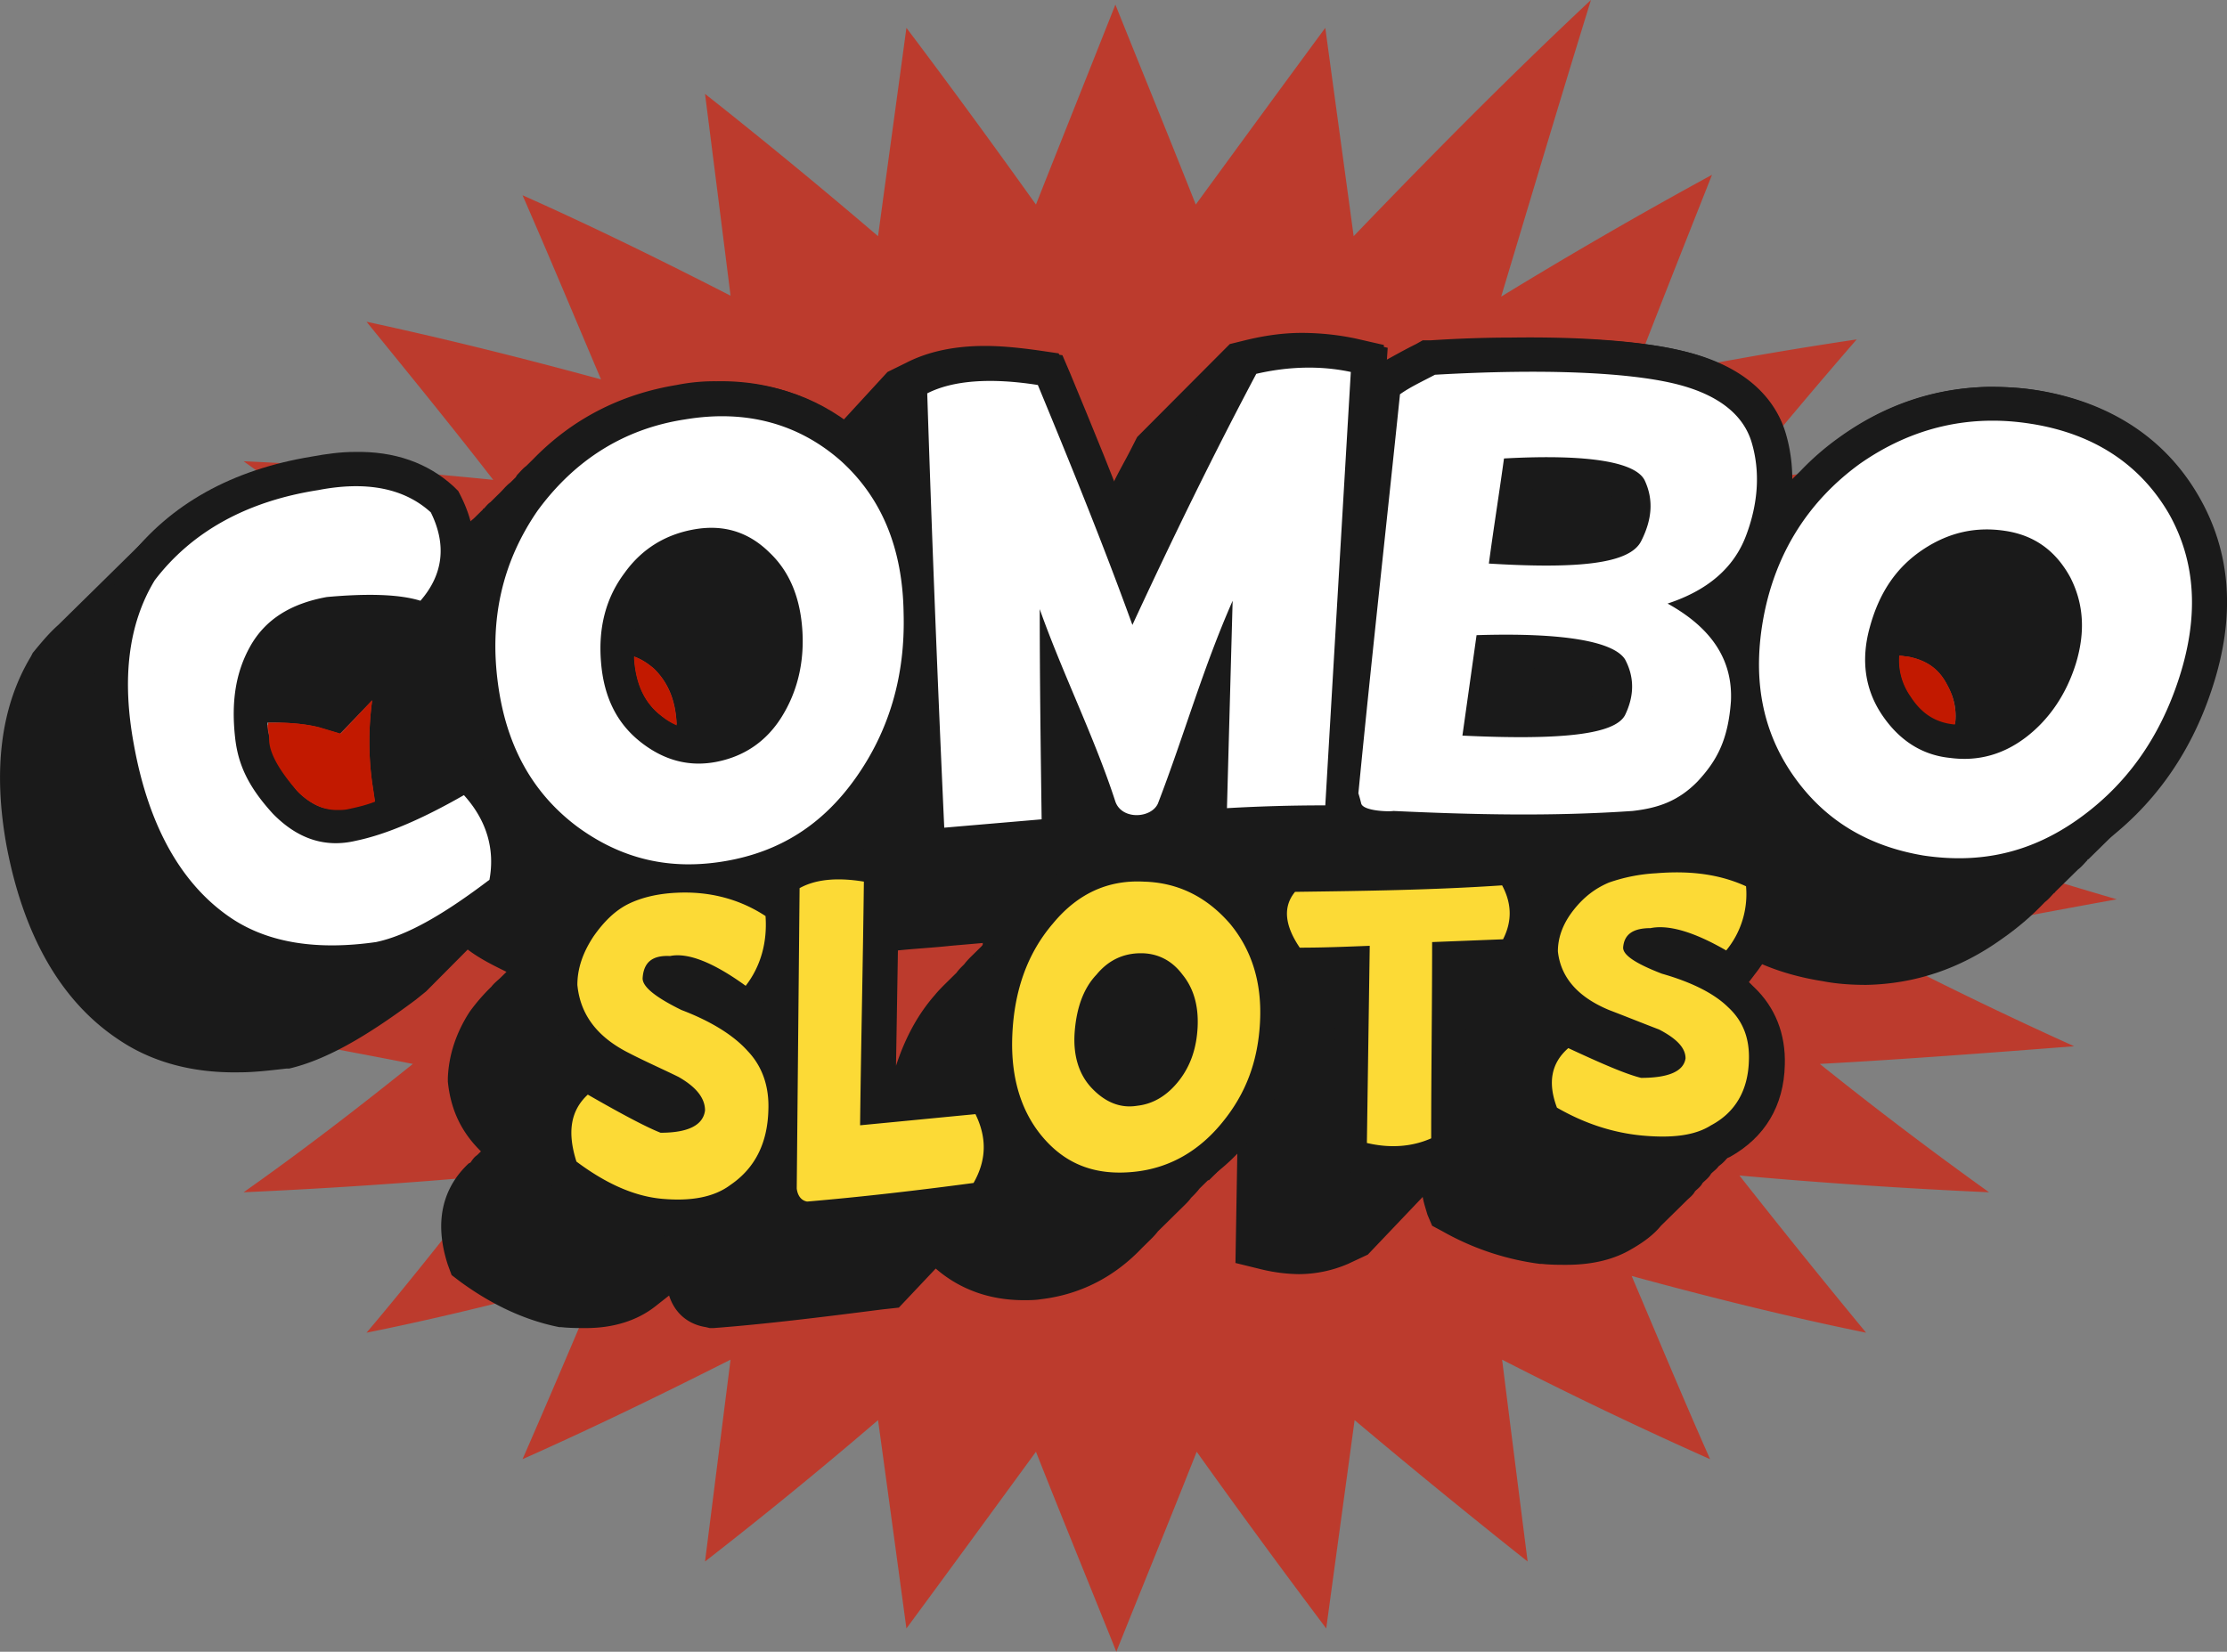 <svg xmlns="http://www.w3.org/2000/svg" fill="none" viewBox="0.81 0.48 103.91 77.09"><rect x="0.81" y="0.48" width="103.91" height="77.09" fill="#808080" stroke="none"/><path d="M52.853.695c1.235 3.081 2.515 6.207 3.75 9.332 2.03-2.778 4.059-5.556 6.044-8.247.441 3.255.882 6.467 1.324 9.723C67.677 7.64 71.338 3.95 75.044.477c-1.412 4.558-2.78 9.16-4.191 13.847a229.096 229.096 0 019.838-5.686c-1.235 3.125-2.514 6.337-3.75 9.55 3.53-.738 7.015-1.346 10.5-1.867a291.275 291.275 0 00-5.514 6.554c3.882-.39 7.764-.65 11.646-.868a190.856 190.856 0 00-7.896 6.034c3.97.217 7.94.434 11.867.738a205.208 205.208 0 00-7.456 5.512c1.633.434 3.22.868 4.853 1.259-2.03 1.129-4.103 2.3-6.132 3.516a278.654 278.654 0 0010.764 3.386 600.093 600.093 0 00-11.558 2.213 193.38 193.38 0 009.573 4.645c-3.926.304-7.897.608-11.867.825a181.11 181.11 0 007.897 5.99 262.116 262.116 0 01-11.647-.782 396.254 396.254 0 005.911 7.336c-3.617-.738-7.28-1.65-10.94-2.648 1.235 2.909 2.426 5.773 3.66 8.551a197.134 197.134 0 01-9.705-4.644c.397 3.169.794 6.294 1.191 9.42a359.394 359.394 0 01-8.073-6.599c-.441 3.256-.883 6.468-1.324 9.723a401.133 401.133 0 01-6.044-8.247c-1.235 3.125-2.515 6.25-3.75 9.333-1.235-3.082-2.515-6.208-3.75-9.333-2.03 2.778-4.059 5.556-6.044 8.247-.441-3.255-.882-6.51-1.324-9.723a215.574 215.574 0 01-8.073 6.598c.397-3.125.794-6.294 1.191-9.42-3.265 1.65-6.485 3.213-9.706 4.645 1.236-2.821 2.427-5.642 3.662-8.55-3.662.998-7.28 1.91-10.941 2.647 1.985-2.344 3.926-4.818 5.912-7.336-3.883.348-7.765.608-11.648.782 2.647-1.867 5.25-3.864 7.897-5.99-2.646-.521-5.294-.999-7.94-1.52 1.896-1.258 3.75-2.604 5.646-3.95a605.87 605.87 0 00-11.558-2.213 256.337 256.337 0 0010.764-3.386c-3.617-1.215-7.19-2.387-10.764-3.473 3.838-.65 7.676-1.389 11.558-2.127a208.32 208.32 0 00-6.397-2.908c2.868-.825 5.78-1.693 8.691-2.517-2.646-2.127-5.294-4.167-7.896-6.034 3.882.174 7.764.478 11.646.868-1.985-2.56-3.97-4.991-5.911-7.379 3.617.781 7.28 1.693 10.941 2.691-1.235-2.908-2.427-5.773-3.662-8.594 3.22 1.432 6.486 3.038 9.706 4.688-.397-3.169-.794-6.294-1.191-9.42a271.62 271.62 0 018.073 6.642c.442-3.256.883-6.468 1.324-9.723 2.03 2.69 4.059 5.469 6.044 8.247 1.235-3.125 2.47-6.207 3.706-9.332z" fill="#BC3B2D"/><path d="M103.368 23.657c-1.544-2.648-4.103-4.384-7.456-4.949-.75-.13-1.544-.173-2.294-.173-2.515.043-4.853.824-6.971 2.344a12.49 12.49 0 00-1.809 1.562l-.044.044-.353.347-.132.13-.044.044c.044-.782-.088-1.563-.31-2.345-.396-1.345-1.543-3.125-4.896-3.863-1.765-.39-4.412-.607-7.677-.564-1.19 0-2.514.043-3.838.13h-.353l-.309.174c-.53.26-1.059.564-1.544.825l.044-.782-1.323-.303a12.363 12.363 0 00-2.515-.261c-.882 0-1.765.13-2.647.347l-.706.174-4.323 4.34-.31.608c-.264.521-.573 1.042-.837 1.606-.706-1.78-1.412-3.559-2.162-5.295l-.353-.825-.883-.13c-.926-.13-1.764-.217-2.558-.217-1.412 0-2.647.26-3.662.781l-.882.434-2.074 2.257c-1.72-1.259-3.706-1.866-5.912-1.823a8.93 8.93 0 00-1.853.174c-2.647.434-4.897 1.606-6.705 3.472l-.045.044-.264.26c-.177.13-.31.304-.441.434 0 .044-.045.044-.045.087l-.264.26c-.177.13-.31.304-.486.478l-.044.043-.265.26-.132.131c-.132.087-.22.217-.309.304-.044 0-.044.043-.044.043l-.265.26-.132.13c-.088.088-.176.131-.22.218-.089-.434-.265-.868-.486-1.346l-.044-.086-.22-.218c-1.192-1.085-2.78-1.649-4.633-1.606-.617 0-1.28.087-1.985.218-3.22.52-5.824 1.823-7.765 3.82l-.088.086-.265.26-.088.087-.044.044-.353.347-.044.043-.353.348-.044.043-.353.347-.044.044-.353.347-.044.043-.353.348-.044.043-.442.434-.264.26-.088.087-.265.26-.088.088-.045.043-.352.347-.045.044c-.44.39-.794.824-1.19 1.302l-.045.087-.044.086c-1.412 2.346-1.765 5.297-1.147 8.77.794 4.254 2.559 7.335 5.25 9.115 1.544 1.042 3.441 1.563 5.647 1.52.662 0 1.412-.088 2.162-.174h.132c1.677-.391 3.53-1.433 5.912-3.212l.485-.391 1.941-1.953c.574.434 1.191.737 1.81 1.041l-.265.26c-.133.131-.31.261-.442.435a8.891 8.891 0 00-1.014 1.172c-.618.955-.971 1.997-1.015 3.082v.173c.132 1.302.617 2.344 1.544 3.256l-.132.13-.044.044c-.133.086-.221.216-.31.347l-.087.043c-.883.825-1.765 2.3-.971 4.731l.176.478.397.304c1.544 1.128 3.089 1.823 4.633 2.127H27c.397.043.794.043 1.147.043 1.28 0 2.382-.347 3.22-.998l.662-.521c.265.825.883 1.346 1.721 1.476l.176.043h.177c2.294-.174 4.809-.477 7.853-.868l.794-.087 1.72-1.823c1.148.998 2.56 1.476 4.104 1.476.264 0 .529 0 .794-.043 1.853-.217 3.44-1.042 4.72-2.388l.353-.347c.133-.13.265-.26.397-.434l.397-.39.397-.392.397-.39c.133-.13.265-.26.353-.39.133-.131.265-.261.397-.435l.397-.39h.045l.353-.348c.132-.13.264-.26.397-.434.176-.174.397-.347.573-.564l-.088 5.209 1.235.303a7.8 7.8 0 001.72.218 5.86 5.86 0 002.295-.478l.926-.434 2.56-2.691c.043.26.132.52.22.825l.22.52.486.26a12.49 12.49 0 004.544 1.52h.088c.397.043.794.043 1.147.043 1.235 0 2.25-.26 3.044-.737.53-.304 1.015-.652 1.368-1.086l.397-.39.397-.39.397-.392c.132-.13.309-.26.397-.434.132-.13.265-.217.353-.39.132-.13.309-.26.397-.434.132-.13.265-.217.353-.348.177-.13.309-.26.441-.434.132-.13.265-.26.353-.39l.397-.391c1.015-.912 1.544-2.127 1.588-3.603.044-1.432-.485-2.734-1.456-3.646l-.22-.217.265-.347.397-.521c.926.434 1.985.738 3.088.911.662.13 1.368.174 2.03.174 2.25-.043 4.367-.738 6.308-2.127.75-.52 1.412-1.085 2.03-1.736.176-.13.308-.304.44-.434.045 0 .045-.044.045-.044l.265-.26.397-.39.397-.391c.176-.13.308-.304.44-.434 0-.044.045-.044.045-.044l.265-.26.397-.39.397-.392.441-.434.044-.043.265-.26c1.676-1.606 2.912-3.647 3.706-6.034 1.323-3.516 1.103-6.511-.397-9.115zM17.074 38.24c-.177.044-.353.044-.53.044-.397 0-1.059-.087-1.853-.868-1.103-1.26-1.323-1.997-1.323-2.431v-.13l-.045-.13c-.044-.174-.044-.348-.044-.522h.265c1.103 0 1.765.13 2.118.217l1.014.304 1.5-1.562a14.155 14.155 0 000 3.863l.133.911c-.397.087-.838.217-1.236.304zm14.602-4.34c-.794-.608-1.19-1.476-1.279-2.648v-.13c.353.13.618.303.927.564.661.65 1.014 1.476 1.058 2.604-.22-.043-.485-.217-.705-.39zm14.912 10.764l-.397.391c-.132.13-.265.26-.397.434-.132.13-.265.26-.353.39l-.397.391c-.22.218-.441.434-.617.651-.839.956-1.412 2.084-1.81 3.3l.089-5.383c.838-.087 1.676-.13 2.47-.217l1.5-.13c-.044.043.045.043-.088.173zM92.03 34.291h-.044c-.838-.087-1.5-.477-2.03-1.302a2.932 2.932 0 01-.528-1.91c.132 0 .264.043.396.043.883.174 1.456.565 1.854 1.346.308.564.44 1.172.352 1.823z" fill="#1A1A1A"/><path d="M16.412 46.228c-2.206.043-4.103-.477-5.647-1.52-2.691-1.822-4.5-4.904-5.25-9.158-.618-3.472-.265-6.424 1.147-8.768l.044-.087.044-.087c1.985-2.604 4.897-4.21 8.603-4.818.706-.13 1.368-.217 1.985-.217 1.897-.043 3.441.52 4.633 1.606l.22.217.133.26c1.014 2.04.794 4.08-.662 5.817l-.662.825-1.015-.304c-.353-.087-1.014-.217-2.117-.217-.486 0-1.015.043-1.633.087-1.147.217-1.94.694-2.426 1.519-.53.912-.706 1.997-.486 3.256.133.737.265 1.389 1.324 2.734.706.868 1.412.868 1.853.868.177 0 .353-.043.53-.043 1.323-.217 2.823-.868 4.588-1.91l1.103-.651.882.955c1.368 1.519 1.941 3.342 1.588 5.252l-.088.608-.485.39c-2.383 1.78-4.236 2.822-5.912 3.212h-.132c-.75.087-1.5.174-2.162.174z" fill="#1A1A1A"/><path d="M33.088 42.408c-2.25.044-4.367-.65-6.265-2.04-2.426-1.823-3.882-4.384-4.323-7.726-.441-3.386.265-6.468 2.118-9.16 1.94-2.777 4.588-4.47 7.897-4.99.617-.088 1.235-.175 1.853-.175 2.603-.043 4.853.782 6.75 2.475 2.25 1.996 3.397 4.774 3.485 8.247.088 3.299-.794 6.207-2.515 8.681-1.764 2.474-4.147 3.994-7.147 4.515-.662.086-1.28.173-1.853.173zm.838-15.756c-.132 0-.264 0-.44.043-.927.13-1.677.608-2.295 1.432-.617.825-.882 1.867-.794 3.126.088 1.172.485 2.04 1.28 2.648.573.434 1.147.65 1.72.65.177 0 .353-.043.53-.043.882-.173 1.5-.65 1.985-1.432.573-.868.794-1.867.75-3.082-.044-1.129-.397-1.997-1.06-2.648-.484-.477-1.014-.694-1.675-.694z" fill="#1A1A1A"/><path d="M43.235 39.196c-.309-6.728-.573-13.543-.794-20.27l-.044-1 .882-.433c1.015-.521 2.25-.781 3.662-.781.794 0 1.677.043 2.559.217l.882.13.353.825c1.06 2.56 2.118 5.122 3.089 7.726 1.323-2.822 2.735-5.6 4.19-8.334l.354-.608.706-.174c.882-.216 1.764-.347 2.647-.347.838 0 1.676.087 2.514.26l1.324.305-.088 1.302c-.398 6.684-.794 13.456-1.192 20.184l-.088 1.432h-1.5c-1.5 0-3.044.044-4.544.13l-1.676.087s.044-2.517.088-2.908c-.265.608-.485 1.215-.706 1.823l-.22.521-.486.26c-.53.26-1.015.434-1.544.434-.574 0-1.412-.13-2.25-.954l-.309-.26-.044-.131v1.563l-1.5.13-4.5.39-1.676.174-.089-1.693z" fill="#1A1A1A"/><path d="M71.956 40.411c-2.03.044-4.103 0-6.133-.13l-.529.087c-.132 0-.265.043-.353.043-1.059 0-1.897-.564-2.206-1.519l-.22-.824.044-.304c.617-6.338 1.28-12.718 1.941-19.056l.088-.824.75-.391 1.72-.912.31-.173h.353a60.813 60.813 0 013.838-.13c3.22-.044 5.868.13 7.676.564 3.31.738 4.5 2.517 4.897 3.863.486 1.65.397 3.473-.308 5.296a6.31 6.31 0 01-2.206 2.908c1.411 1.476 1.676 3.125 1.588 4.384-.132 2.214-.794 3.906-1.985 5.165-1.147 1.172-2.471 1.78-3.883 1.823h-.22c-1.81.044-3.486.087-5.162.13zm-1.147-7.118h1.368c2.073-.044 2.823-.217 3.088-.347.132-.348.132-.608 0-.825-.265-.13-1.28-.478-4.191-.478-.089.565-.177 1.086-.265 1.65zm1.28-8.03h1.146c1.942-.044 2.603-.304 2.736-.391.264-.608.264-.955.176-1.172-.265-.13-1.235-.39-3.618-.39h-.22a24.035 24.035 0 01-.22 1.953z" fill="#1A1A1A"/><path d="M92.382 42.104a10.72 10.72 0 01-2.03-.173c-3.043-.478-5.425-1.953-7.146-4.384-1.72-2.474-2.294-5.383-1.588-8.682.661-3.342 2.382-6.033 5.073-7.986 2.118-1.52 4.456-2.301 6.97-2.344.75 0 1.5.043 2.295.173 3.353.565 5.912 2.257 7.456 4.949 1.5 2.604 1.72 5.599.617 8.941-1.014 3.126-2.823 5.6-5.294 7.38-1.985 1.389-4.103 2.083-6.353 2.126zm1.06-15.366c-.707 0-1.368.218-2.03.652-.883.607-1.5 1.475-1.81 2.69-.308 1.13-.22 2.04.354 2.866.53.824 1.147 1.215 2.03 1.302.176 0 .308.043.485.043.706 0 1.323-.26 1.94-.738.839-.65 1.412-1.519 1.721-2.647.31-1.086.265-1.997-.176-2.822-.397-.738-.97-1.172-1.853-1.346h-.662zM32.647 58.165c-.353 0-.75 0-1.147-.044h-.088c-1.544-.26-3.088-.998-4.633-2.126l-.397-.304-.176-.478c-.794-2.43.088-3.906.97-4.731l.618-.564c-.926-.868-1.456-1.997-1.588-3.256v-.174a6.046 6.046 0 01.97-3.081c.618-.955 1.412-1.65 2.25-2.04.839-.391 1.765-.608 2.824-.652h.353a8.38 8.38 0 014.809 1.346l.662.434.044.738c.132 1.606-.265 3.082-1.236 4.34l-.44.608c.132.13.308.26.44.434.97 1.042 1.456 2.344 1.412 3.864-.044 1.996-.882 3.602-2.426 4.688-.839.607-1.942.954-3.221.998z" fill="#1A1A1A"/><path d="M38.206 58.121c-.927-.13-1.588-.824-1.809-1.823l-.044-.173.176-15.28.706-.173c.706-.434 1.544-.651 2.56-.651.484 0 1.014.043 1.543.13l1.368.217-.177 10.982c1.103-.087 2.25-.217 3.574-.347l1.103-.13.485.998c.75 1.52.75 3.125-.088 4.644l-.397.695-.794.087a124.27 124.27 0 01-7.853.868h-.177l-.176-.044z" fill="#1A1A1A"/><path d="M53.074 56.776c-1.853.043-3.442-.651-4.721-2.04-1.412-1.52-2.074-3.516-1.941-6.034.088-2.43.882-4.514 2.294-6.12 1.412-1.65 3.132-2.474 5.162-2.518h.308c2.074.044 3.839.955 5.162 2.518 1.28 1.52 1.853 3.429 1.765 5.643-.088 2.17-.838 4.036-2.118 5.6-1.367 1.649-3.088 2.647-5.161 2.864a3.99 3.99 0 01-.75.087zm.97-10.244c-.22 0-.53.043-.882.477-.353.391-.574.999-.618 1.737-.088.998.265 1.389.397 1.519.309.347.485.347.618.347h.132c.265-.043.574-.13.927-.564.308-.434.485-.955.529-1.606.044-.608-.088-1.042-.353-1.433-.353-.477-.573-.477-.75-.477z" fill="#1A1A1A"/><path d="M65.956 55.517c-.574 0-1.147-.043-1.72-.217L63 54.996l.132-8.811c-.529 0-2.47.086-2.47.086l-.486-.694c-1.588-2.257-.617-4.254-.132-4.862l.485-.564h2.78a163.23 163.23 0 007.456-.26l1.014-.087.486 1.259c.706 1.258.75 2.604.088 3.95l-.397.824-.927.044c-.573.043-1.19.043-1.808.087l-.044 8.637-.927.435c-.75.303-1.5.477-2.294.477z" fill="#1A1A1A"/><path d="M78.441 55.126c-.353 0-.75 0-1.147-.043h-.088c-1.544-.217-3.088-.738-4.544-1.52l-.486-.26-.22-.52c-.927-2.431.22-3.864 1.015-4.515l.397-.304c-1.015-.911-1.324-1.996-1.412-2.821v-.174c.044-1.041.397-1.997 1.059-2.865.661-.824 1.411-1.389 2.294-1.736.75-.304 1.632-.477 2.691-.564.309-.044.618-.044.926-.044 1.545 0 2.912.26 4.103.825l.839.39.088.869c.132 1.52-.309 2.908-1.28 4.124l-.264.347.22.217c1.015.955 1.5 2.214 1.456 3.646-.044 1.91-.926 3.386-2.559 4.297-.838.39-1.853.651-3.088.651z" fill="#1A1A1A"/><path d="M27.706 54.692c-.441-1.389-.265-2.387.53-3.125 1.587.912 2.735 1.52 3.396 1.78 1.28 0 1.986-.348 2.074-1.042 0-.564-.397-1.085-1.235-1.563-.794-.39-1.589-.738-2.339-1.128-1.456-.738-2.25-1.78-2.382-3.169 0-.781.265-1.52.75-2.257.485-.695 1.015-1.215 1.632-1.52.618-.303 1.368-.477 2.206-.52 1.588-.087 3 .304 4.191 1.085.089 1.215-.22 2.344-.926 3.256-1.5-1.086-2.691-1.563-3.53-1.39-.838-.043-1.235.304-1.279 1.042 0 .39.574.868 1.809 1.476 1.368.52 2.426 1.172 3.088 1.91.706.738 1.015 1.693.97 2.778-.043 1.52-.617 2.691-1.764 3.473-.75.564-1.809.78-3.22.65-1.368-.13-2.692-.78-3.971-1.736zm13.412-13.065c-.044 3.776-.133 7.596-.177 11.372 1.809-.173 3.574-.347 5.383-.52.529 1.085.529 2.127-.089 3.212-2.603.347-5.206.65-7.764.868-.265-.044-.442-.26-.486-.608l.133-14.02c.706-.39 1.676-.521 3-.304zm13.058 0c1.633.043 2.956.738 4.015 1.953 1.015 1.216 1.5 2.735 1.412 4.558-.088 1.866-.662 3.386-1.765 4.731-1.059 1.302-2.426 2.127-4.103 2.3-1.676.174-3.044-.26-4.147-1.475-1.103-1.215-1.632-2.865-1.544-4.905.088-2.084.706-3.82 1.897-5.209 1.147-1.389 2.559-2.04 4.235-1.953zm-.132 3.342c-.794 0-1.5.304-2.073.999-.618.65-.927 1.562-1.015 2.647-.088 1.085.176 1.997.794 2.648.618.651 1.324.955 2.118.825.794-.087 1.456-.521 1.985-1.215.53-.695.794-1.52.838-2.475.044-.955-.176-1.78-.706-2.43-.485-.652-1.147-.999-1.94-.999zM70.897 41.8c.441.825.485 1.65.044 2.518l-3.309.13c0 3.039-.044 6.077-.044 9.16-.882.39-1.897.477-3 .216l.133-9.202c-1.103.043-2.162.087-3.265.087-.706-1.042-.794-1.91-.22-2.605 3.264-.043 6.44-.086 9.661-.303zm2.559 10.375c-.441-1.172-.265-2.084.53-2.778 1.587.738 2.69 1.215 3.396 1.389 1.28 0 1.986-.304 2.074-.912 0-.477-.397-.911-1.235-1.346-.794-.303-1.544-.607-2.339-.911-1.456-.608-2.25-1.52-2.382-2.735 0-.694.265-1.345.75-1.953.485-.608 1.015-.998 1.632-1.259a7.923 7.923 0 012.206-.434c1.589-.13 2.956.044 4.191.608a4.136 4.136 0 01-.926 2.995c-1.5-.868-2.691-1.215-3.53-1.042-.838 0-1.235.304-1.279.912 0 .347.574.738 1.809 1.215 1.368.39 2.426.912 3.088 1.563.706.65 1.015 1.476.97 2.517-.043 1.346-.617 2.388-1.764 2.995-.75.478-1.809.608-3.22.478-1.368-.13-2.692-.564-3.971-1.302z" fill="#FCDA36"/><path d="M20.912 24.395c.75 1.519.573 2.908-.485 4.123-.971-.304-2.471-.347-4.368-.174-1.677.304-2.868 1.042-3.574 2.301-.706 1.259-.882 2.648-.706 4.254.133 1.215.574 2.257 1.765 3.56 1.147 1.171 2.427 1.605 3.883 1.258 1.455-.304 3.132-1.042 5.029-2.127 1.059 1.172 1.456 2.518 1.191 3.95-2.118 1.606-3.838 2.605-5.294 2.908-2.735.391-4.985.044-6.706-1.085-2.294-1.52-3.882-4.21-4.588-8.117-.574-3.082-.265-5.643.97-7.683 1.721-2.257 4.28-3.69 7.633-4.21 2.25-.434 4.014-.087 5.25 1.041zm28.323-5.947c1.544 3.733 3.044 7.422 4.412 11.199 1.809-3.907 3.706-7.813 5.78-11.72 1.5-.347 3-.39 4.411-.087-.397 6.728-.794 13.456-1.191 20.228a79.62 79.62 0 00-4.588.13c.088-3.212.176-6.468.265-9.68-1.412 3.212-2.25 6.25-3.486 9.463-.309.694-1.676.781-1.985-.087-.97-2.995-2.47-5.99-3.53-8.985 0 3.255.045 6.554.089 9.81-1.5.13-3.044.26-4.544.39-.31-6.771-.574-13.5-.794-20.27 1.19-.608 2.955-.738 5.161-.391zm18.53-.478c5.294-.303 9-.086 11.073.391 2.074.477 3.31 1.432 3.706 2.778.397 1.346.309 2.822-.265 4.34-.573 1.52-1.808 2.562-3.661 3.17 2.117 1.171 3.044 2.69 2.956 4.557-.133 1.823-.662 2.778-1.545 3.733-.926.955-1.897 1.259-3.044 1.39-3.794.26-7.456.173-11.162 0-.22.042-1.411 0-1.5-.348a7.135 7.135 0 00-.132-.478c.618-6.337 1.28-12.24 1.941-18.621.486-.347 1.06-.608 1.633-.912zm1.94 12.154l-.66 4.688c4.587.217 7.102-.043 7.587-.955.441-.911.441-1.78 0-2.604-.53-.825-2.823-1.259-6.926-1.129zm1.28-8.247c-.22 1.606-.485 3.256-.706 4.905 4.236.26 6.574 0 7.103-1.042.53-1.042.574-1.953.177-2.821-.397-.868-2.603-1.26-6.574-1.042zm24.662-1.607c2.912.478 5.029 1.91 6.353 4.168 1.279 2.257 1.412 4.818.485 7.683-.926 2.865-2.514 5.035-4.72 6.598-2.206 1.562-4.544 2.083-7.192 1.692-2.602-.434-4.632-1.649-6.088-3.732-1.456-2.084-1.94-4.558-1.367-7.51.573-2.908 2.073-5.295 4.456-7.032 2.47-1.736 5.205-2.344 8.073-1.866zm-1.235 4.993c-1.368-.217-2.647.043-3.883.868-1.235.825-2.029 1.997-2.47 3.602-.441 1.563-.22 2.952.573 4.124.794 1.172 1.853 1.867 3.177 1.997 1.323.174 2.514-.174 3.573-.998 1.06-.825 1.853-1.997 2.294-3.43.442-1.475.353-2.778-.264-3.993-.662-1.215-1.633-1.953-3-2.17zM32.78 20.054c2.867-.478 5.294.217 7.235 1.91 1.94 1.736 2.911 4.123 2.956 7.118.088 2.995-.706 5.556-2.25 7.727-1.544 2.17-3.53 3.429-6.089 3.863-2.558.434-4.808-.087-6.882-1.606-2.03-1.52-3.309-3.69-3.706-6.685-.397-2.951.177-5.643 1.853-8.073 1.72-2.344 4.015-3.82 6.882-4.254zm.485 5.122c-1.324.217-2.47.868-3.31 2.04-.881 1.172-1.234 2.56-1.102 4.167.132 1.65.75 2.865 1.853 3.733 1.103.868 2.294 1.172 3.573.912 1.28-.261 2.295-.956 3-2.084.706-1.129 1.06-2.474.971-3.994-.088-1.519-.574-2.777-1.544-3.689-.97-.955-2.118-1.302-3.441-1.085z" fill="white"/><path d="M92.03 34.291h-.045c-.838-.087-1.5-.477-2.03-1.302a2.933 2.933 0 01-.529-1.91c.133 0 .265.043.397.043.883.174 1.456.565 1.853 1.346.31.564.442 1.172.353 1.823zm-73.721 3.603c-.441.174-.838.26-1.236.347-.176.044-.396.044-.529.044-.397 0-1.059-.087-1.853-.869-1.103-1.258-1.323-1.996-1.323-2.43v-.26c-.045-.174-.045-.348-.045-.522h.265c1.103 0 1.765.13 2.118.217l1.015.304 1.456-1.562a14.155 14.155 0 000 3.863c.044.26.088.564.132.868zm14.073-3.559a3.092 3.092 0 01-.705-.434c-.795-.608-1.192-1.476-1.28-2.648v-.13c.353.13.618.303.927.564.661.65 1.014 1.52 1.058 2.648z" fill="#C21900"/></svg>